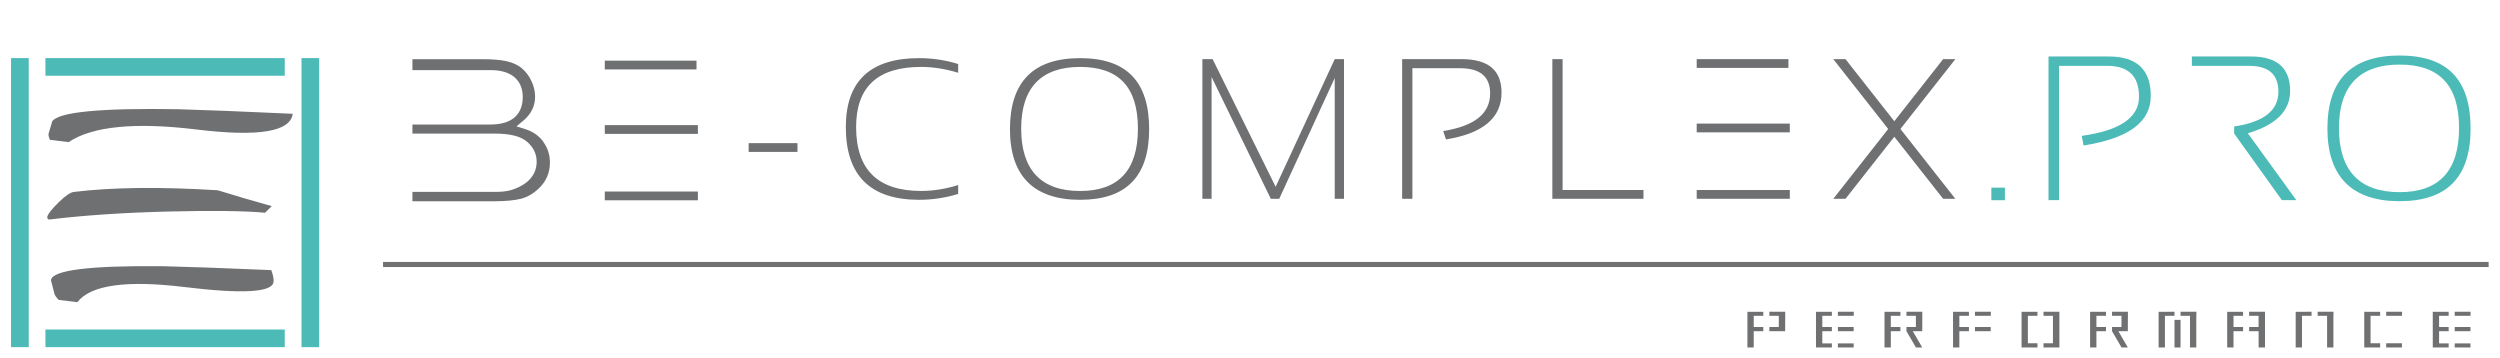 <?xml version="1.0" encoding="UTF-8"?><svg id="a" xmlns="http://www.w3.org/2000/svg" viewBox="0 0 558.54 80"><path d="m390.4,77.63v-7.97h3.55s0,.9,0,.9h-2.14v2.5h2.14v.94h-2.14v3.63h-1.4Zm4.9-3.63v-.94h2.11v-2.5h-2.11v-.91h3.55s-.02,4.35-.02,4.35h-3.52Z" fill="#6f7072"/><path d="m405.72,77.63v-7.97h3.55s0,.9,0,.9h-2.14v2.5h2.14v.94h-2.14v2.72h2.14v.91h-3.55Zm8.42-7.07h-3.52v-.91h3.55s-.02.91-.02.91Zm-3.52,3.44v-.94h3.52v.94h-3.52Zm3.52,2.72h-3.52v.91h3.52v-.91Z" fill="#6f7072"/><path d="m421.03,77.63v-7.97h3.55s0,.9,0,.9h-2.14v2.5h2.14v.94h-2.14v3.63h-1.4Zm4.9-3.63v-.94h2.11v-2.5h-2.11v-.91h3.55s-.02,4.35-.02,4.35h-2.11l2.11,3.63h-1.41l-2.11-3.63Z" fill="#6f7072"/><path d="m436.34,77.63v-7.97h3.55s0,.9,0,.9h-2.14v2.5h2.14v.94h-2.14v3.63h-1.4Zm8.42-7.07h-3.52v-.91h3.55s-.02.91-.02.91Zm-3.52,3.44v-.94h3.52v.94h-3.52Z" fill="#6f7072"/><path d="m451.65,77.63v-7.97h3.55s0,.9,0,.9h-2.14v6.13h2.14v.94h-3.55Zm4.9,0v-.94h2.11v-6.13h-2.11v-.91h3.55v7.98h-3.55Z" fill="#6f7072"/><path d="m466.96,77.63v-7.97h3.55s0,.9,0,.9h-2.14v2.5h2.14v.94h-2.14v3.63h-1.4Zm4.9-3.63v-.94h2.11v-2.5h-2.11v-.91h3.55s-.02,4.35-.02,4.35h-2.11l2.11,3.63h-1.41l-2.11-3.63Z" fill="#6f7072"/><path d="m482.27,70.56v-.9s3.55-.01,3.55-.01v.91h-2.14v7.07h-1.41v-7.07Zm3.55.91h1.35v6.16h-1.35v-6.16Zm4.87-.91v7.07h-1.41v-7.07h-2.11v-.91h3.55s-.02.91-.02.91Z" fill="#6f7072"/><path d="m497.59,77.63v-7.97h3.55s0,.9,0,.9h-2.14v2.5h2.14v.94h-2.14v3.63h-1.4Zm4.9-3.63v-.94h2.11v-2.5h-2.11v-.91h3.55v7.98h-1.43v-3.63h-2.11Z" fill="#6f7072"/><path d="m512.89,70.56v-.9s3.55-.01,3.55-.01v.91h-2.14v7.07h-1.41v-7.07Zm8.43,0v7.07h-1.41v-7.07h-2.11v-.91h3.55s-.02.91-.02.91Z" fill="#6f7072"/><path d="m528.21,77.63v-7.97h3.55s0,.9,0,.9h-2.14v6.13h2.14v.94h-3.55Zm8.42-7.07h-3.52v-.91h3.55s-.02.91-.02.91Zm-3.52,7.07v-.94h3.52v.94h-3.52Z" fill="#6f7072"/><path d="m543.52,77.63v-7.97h3.55s0,.9,0,.9h-2.14v2.5h2.14v.94h-2.14v2.72h2.14v.91h-3.55Zm8.42-7.07h-3.52v-.91h3.55s-.02.91-.02.91Zm-3.52,3.44v-.94h3.52v.94h-3.52Zm3.52,2.72h-3.52v.91h3.52v-.91Z" fill="#6f7072"/><path d="m178.17,31.98v1.96h-10.91v-1.96h10.91Z" fill="#6f7072"/><path d="m214.07,43.33c-2.84.87-5.75,1.31-8.73,1.31-10.91,0-16.37-5.42-16.37-16.26,0-10.26,5.46-15.39,16.37-15.39,2.98,0,5.89.44,8.73,1.31v1.96c-2.84-.87-5.6-1.31-8.29-1.31-9.68,0-14.51,4.47-14.51,13.42,0,9.53,4.84,14.29,14.51,14.29,2.69,0,5.46-.44,8.29-1.31v1.96Z" fill="#6f7072"/><path d="m225.64,28.86c0-10.58,5.22-15.87,15.67-15.87s15.43,5.29,15.43,15.87-5.14,15.78-15.43,15.78-15.67-5.26-15.67-15.78Zm15.67,13.81c8.61,0,12.92-4.65,12.92-13.95s-4.31-13.77-12.92-13.77-13.16,4.59-13.16,13.77,4.39,13.95,13.16,13.95Z" fill="#6f7072"/><path d="m268.63,44.42V13.21h2.29l14.08,28.52,13.2-28.52h2.07v31.21h-2.07v-27l-12.4,27h-1.88l-13.23-27.21v27.21h-2.07Z" fill="#6f7072"/><path d="m313.26,44.42V13.21h13.31c5.94,0,8.9,2.5,8.9,7.49,0,5.63-4.14,9.12-12.42,10.45l-.61-1.88c6.98-1.09,10.48-3.89,10.48-8.4,0-3.75-2.24-5.63-6.72-5.63h-10.65v29.18h-2.29Z" fill="#6f7072"/><path d="m349.11,13.21v29.24h18.07v1.96h-20.36V13.21h2.29Z" fill="#6f7072"/><path d="m409.58,13.21h2.73l24.55,31.21h-2.73l-24.55-31.21Zm2.73,31.21h-2.73l24.55-31.21h2.73l-24.55,31.21Z" fill="#6f7072"/><path d="m121.38,31.65c-.98-1.33-2.33-2.27-4.02-2.8l-1.98-.62,1.53-1.27c1.75-1.46,2.64-3.26,2.64-5.36,0-1.17-.28-2.36-.83-3.52-.54-1.14-1.26-2.1-2.17-2.86-.86-.7-1.94-1.21-3.22-1.51-1.36-.33-3.24-.49-5.59-.49h-15.6v2.45h17.58c2.21,0,3.95.52,5.18,1.55,1.25,1.05,1.89,2.55,1.89,4.47s-.62,3.48-1.83,4.54c-1.21,1.05-3.04,1.59-5.45,1.59h-17.37v2.03h18.45c3.37,0,5.7.58,7.12,1.79,1.45,1.21,2.19,2.73,2.19,4.52s-.77,3.39-2.29,4.59c-1.25.96-3.37,2.11-6.4,2.11h-19.07v2.1h18.49c2.39,0,4.38-.2,5.93-.59h0c1.31-.38,2.52-1.08,3.59-2.06,1.8-1.61,2.71-3.62,2.71-5.95,0-1.79-.51-3.37-1.51-4.7Z" fill="#6f7072"/><path d="m135.12,13.55h20.49v1.96h-20.49m0,27.28h20.8v1.96h-20.8m0-16.8h20.8v1.96h-20.8" fill="#6f7072"/><path d="m379.07,13.21h20.49v1.96h-20.49m0,27.28h20.8v1.96h-20.8m0-16.8h20.8v1.96h-20.8" fill="#6f7072"/><line x1="85.58" y1="59.09" x2="556" y2="59.09" fill="none" stroke="#6f7072" stroke-width="1.14"/><rect x="67.36" y="12.98" width="3.95" height="64.58" fill="#4cbbb8"/><rect x="2.47" y="12.98" width="3.95" height="64.58" fill="#4cbbb8"/><rect x="10.15" y="12.98" width="53.47" height="3.94" fill="#4cbbb8"/><rect x="10.15" y="73.62" width="53.47" height="3.94" fill="#4cbbb8"/><path d="m10.61,48.28c-.08.22-.06.44.08.64.12.09.24.13.35.12,7.75-.94,16.58-1.53,26.49-1.78,9.91-.24,17.14-.15,21.69.27l1.5-1.48c-4.07-1.12-8.09-2.3-12.07-3.54-12.9-.8-23.62-.67-32.14.37-.78.09-1.89.85-3.34,2.26-1.45,1.42-2.31,2.46-2.56,3.14" fill="#6f7072" fill-rule="evenodd"/><path d="m60.62,60.36c.4,1.12.57,2,.49,2.64-.29,2.33-6.92,2.71-19.9,1.13-12.98-1.58-20.96-.46-23.93,3.38l-4.17-.51c-.58-.61-.9-1.08-.96-1.41l-.77-3c.28-2.23,8.54-3.27,24.79-3.12,5.41.12,13.56.41,24.45.88" fill="#6f7072" fill-rule="evenodd"/><path d="m65.4,25.41c-.5,4.03-7.64,5.2-21.42,3.53-13.78-1.68-23.34-.74-28.65,2.81l-4.17-.51c-.25-.57-.36-1.01-.32-1.33l.83-2.81c1.45-2.09,10.84-2.99,28.15-2.7,5.73.16,14.25.5,25.58,1.02" fill="#6f7072" fill-rule="evenodd"/><path d="m447.93,41.92v2.81h-3.03v-2.81h3.03Z" fill="#4cbbb8"/><path d="m457.67,44.72V12.62h13.47c6.25,0,9.38,2.94,9.38,8.82s-5.01,9.48-15.02,11.07l-.4-2.16c8.53-1.18,12.79-4.09,12.79-8.73s-2.38-6.91-7.14-6.91h-10.73v30.01h-2.36Z" fill="#4cbbb8"/><path d="m489.7,12.62h13.24c5.81,0,8.71,2.57,8.71,7.7,0,4.45-3.15,7.6-9.45,9.45l10.84,14.95h-3.23l-10.66-14.88v-1.59c6.58-.97,9.88-3.55,9.88-7.74,0-3.86-2.16-5.79-6.47-5.79h-12.86v-2.09" fill="#4cbbb8"/><path d="m519.98,28.72c0-10.88,5.37-16.32,16.12-16.32s15.87,5.44,15.87,16.32-5.29,16.23-15.87,16.23-16.12-5.41-16.12-16.23Zm16.12,14.21c8.86,0,13.29-4.78,13.29-14.34s-4.43-14.16-13.29-14.16-13.54,4.72-13.54,14.16,4.51,14.34,13.54,14.34Z" fill="#4cbbb8"/></svg>